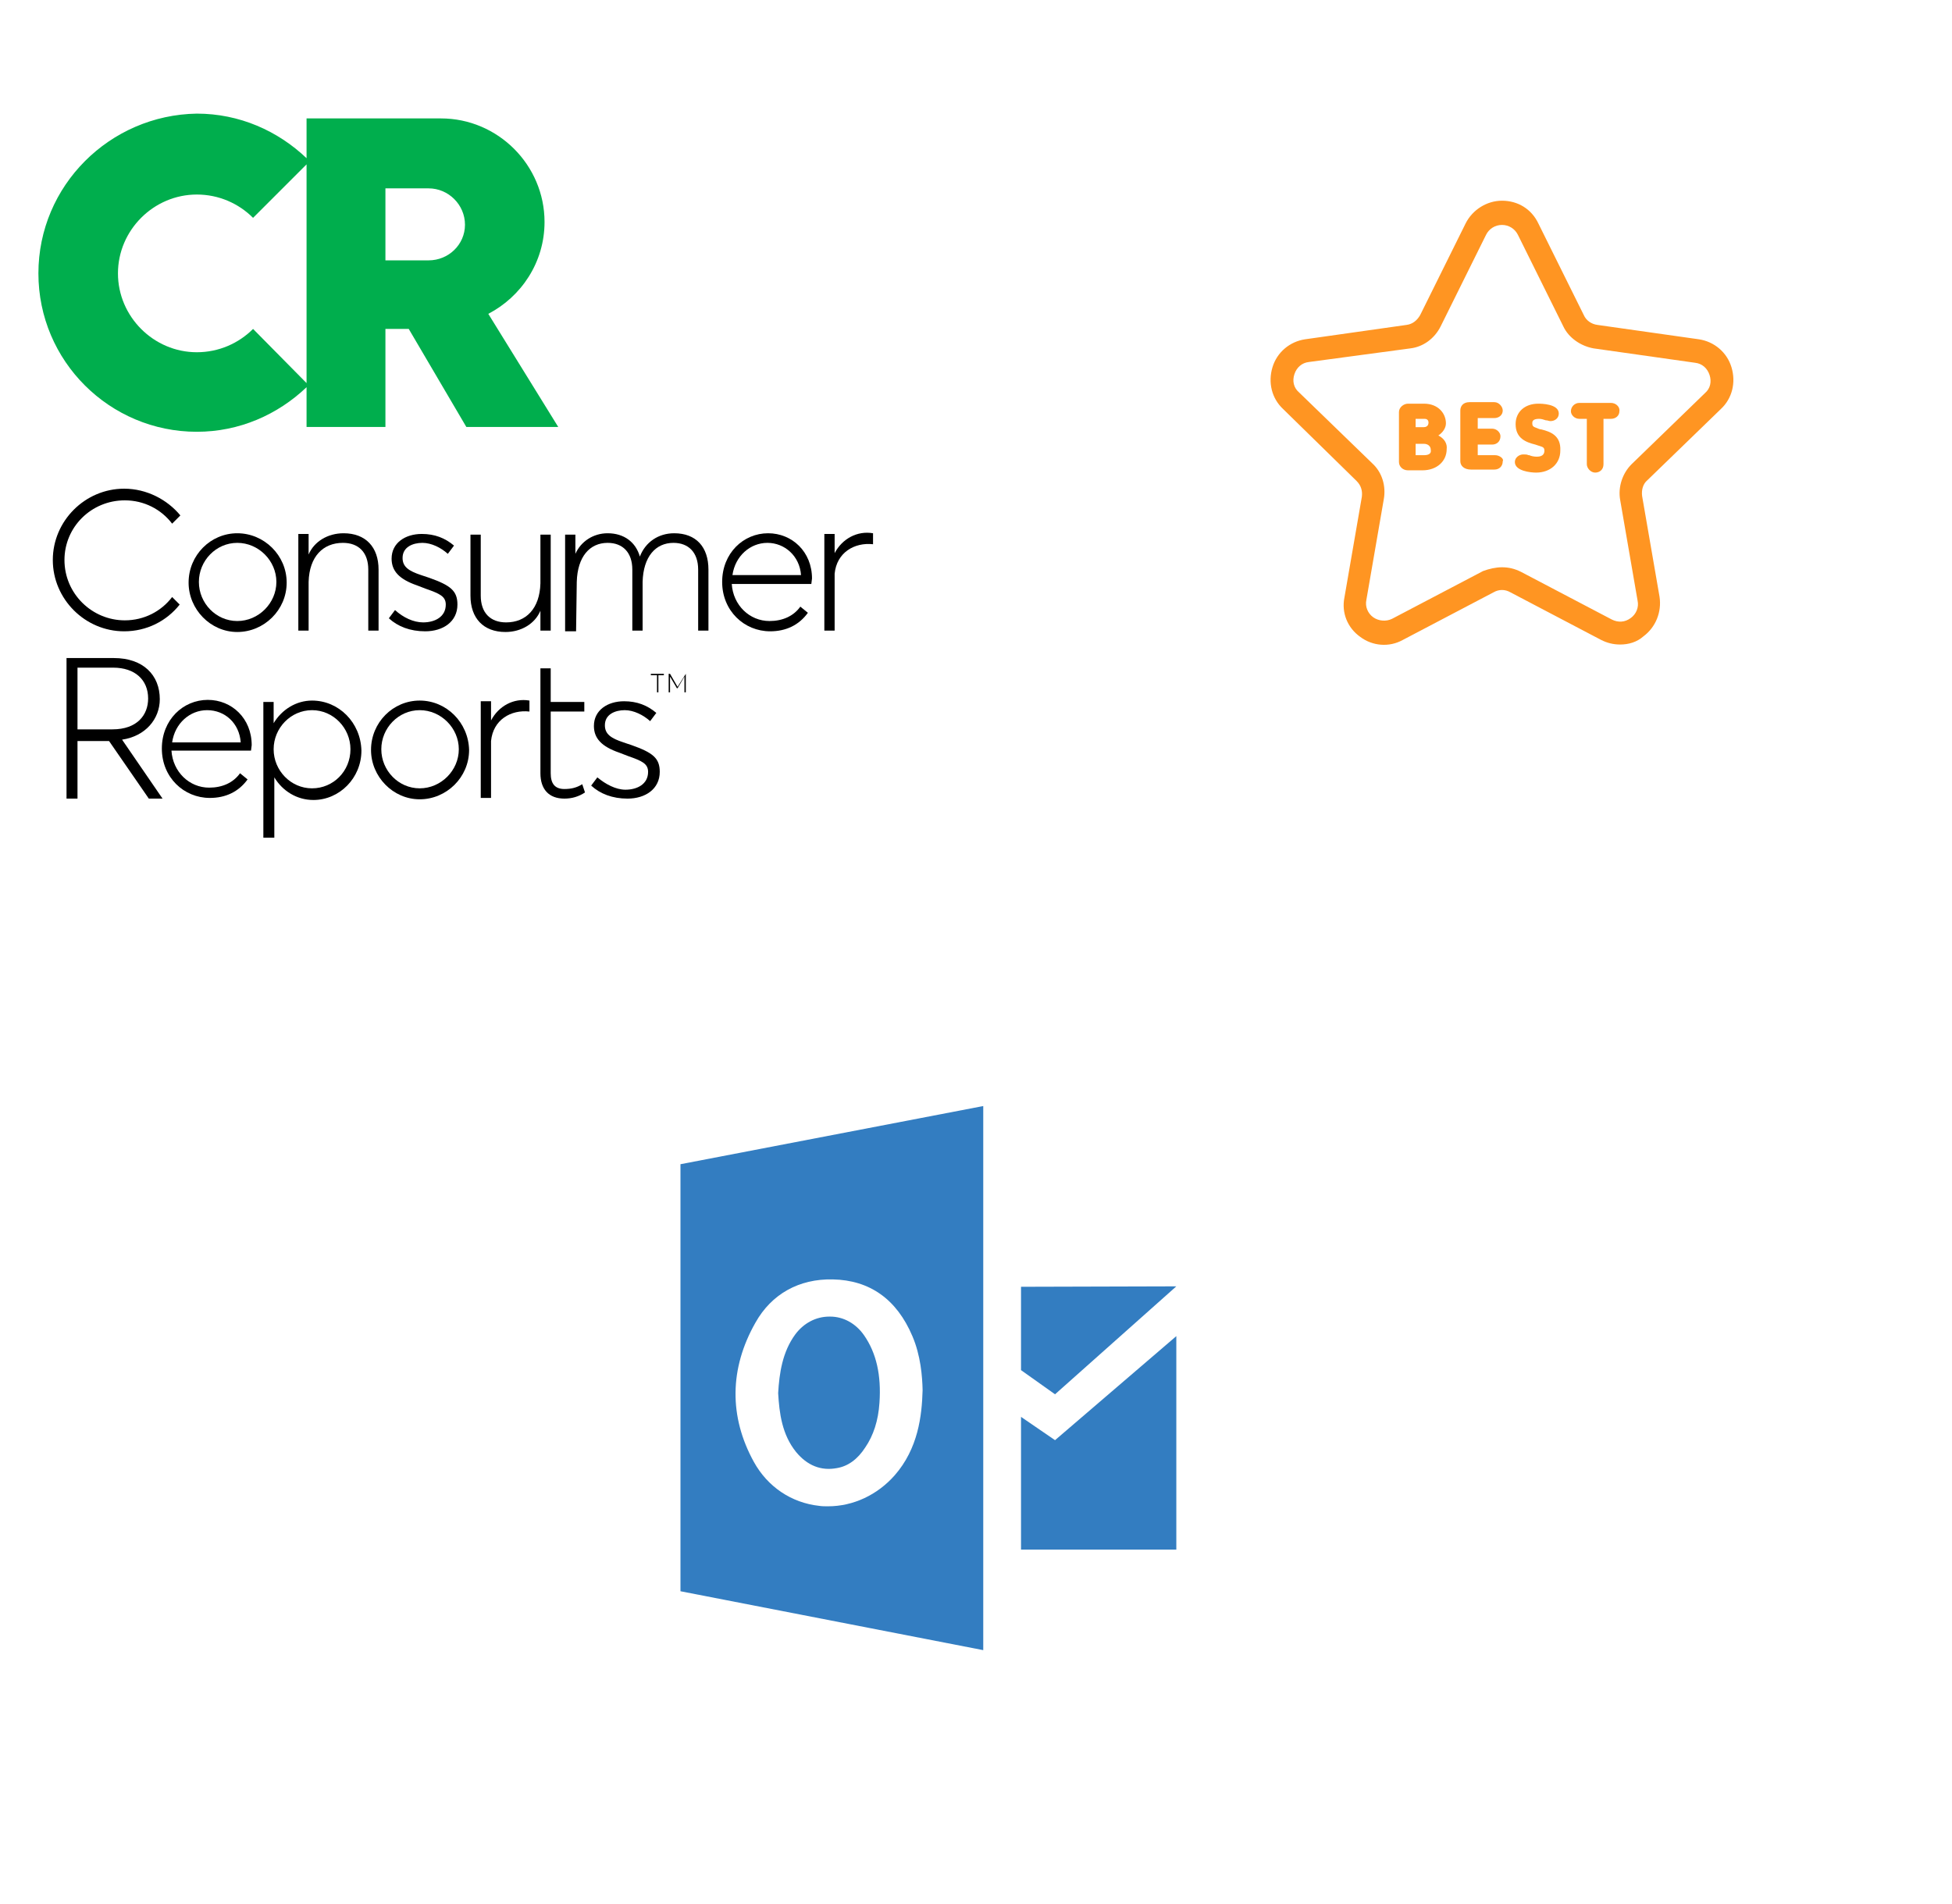 ﻿<?xml version="1.0" encoding="utf-8"?>
<!DOCTYPE svg PUBLIC "-//W3C//DTD SVG 1.1//EN" "http://www.w3.org/Graphics/SVG/1.1/DTD/svg11.dtd">
<svg width="1025" height="1000" xmlns="http://www.w3.org/2000/svg" xmlns:xlink="http://www.w3.org/1999/xlink" xmlns:xml="http://www.w3.org/XML/1998/namespace" version="1.1">
  <svg x="0" y="0" width="475" height="500" viewBox="0, 0, 131.9, 125.7" xml:space="preserve" id="e6f81958-2d5b-412e-a3cb-33bdb9bdd74f" enable-background="new 0 0 131.9 125.7" xmlns="http://www.w3.org/2000/svg" xmlns:xlink="http://www.w3.org/1999/xlink" xmlns:xml="http://www.w3.org/XML/1998/namespace" version="1.1">
    <g>
      <g>
        <g>
          <path d="M44.7 55.7 L56.2 55.7 L56.2 41.4 L59.6 41.4 L68 55.7 L81.4 55.7 L71.2 39.2 C76 36.7 79.4 31.7 79.4 25.8 C79.4 17.5 72.6 10.7 64.3 10.7 L44.7 10.7 L44.7 16.5 C40.5 12.5 34.9 10 28.7 10 C16 10.2 5.6 20.5 5.6 33.3 C5.6 46.1 16 56.4 28.7 56.4 C34.9 56.4 40.5 53.9 44.7 49.9 L44.7 55.7 L44.7 55.7 z M36.9 41.4 C34.8 43.5 31.9 44.8 28.7 44.8 C22.4 44.8 17.2 39.6 17.2 33.3 C17.2 27 22.4 21.8 28.7 21.8 C31.9 21.8 34.8 23.1 36.9 25.2 L44.7 17.4 L44.7 49.3 L36.9 41.4 z M56.2 31.4 L56.2 20.9 L62.5 20.9 C65.4 20.9 67.8 23.3 67.8 26.2 C67.8 29.1 65.4 31.4 62.5 31.4 C62.5 31.4 56.2 31.4 56.2 31.4 z" style="fill:#00AE4D;" />
        </g>
        <g>
          <path d="M87.1 106.8 L86.2 108 C87.5 109.2 89.3 109.9 91.5 109.9 C94.1 109.9 96.2 108.5 96.2 106 C96.2 104 95.2 103.2 92.1 102.1 L90.9 101.7 C89.1 101.1 88.2 100.5 88.2 99.2 C88.2 97.6 89.7 97 91.1 97 C92.4 97 93.8 97.7 94.8 98.6 L95.7 97.4 C94.4 96.3 92.9 95.7 91 95.7 C88.6 95.7 86.6 97 86.6 99.3 C86.6 101.1 87.7 102.3 90.3 103.2 L91.6 103.7 C93.6 104.4 94.5 104.8 94.5 106 C94.5 107.8 92.9 108.6 91.2 108.6 C89.8 108.6 88.3 107.8 87.1 106.8" />
          <path d="M85.3 109 L84.9 107.8 C84.1 108.3 83.3 108.5 82.3 108.5 C80.9 108.5 80.3 107.7 80.3 106.2 L80.3 97.2 L85.2 97.2 L85.2 95.8 L80.3 95.8 L80.3 90.9 L78.8 90.9 L78.8 106.2 C78.8 108.5 80 109.9 82.3 109.9 C83.4 109.9 84.4 109.6 85.3 109" />
          <path d="M71.6 109.8 L71.6 101.5 C71.9 98.4 74.5 96.9 77.2 97.2 L77.2 95.6 C74.9 95.2 72.7 96.4 71.6 98.5 L71.6 95.7 L70.1 95.7 L70.1 109.8 L71.6 109.8 L71.6 109.8 z" />
          <path d="M61.2 95.6 C57.3 95.6 54.1 98.8 54.1 102.8 C54.1 106.7 57.3 110 61.2 110 C65.1 110 68.4 106.8 68.4 102.8 C68.3 98.8 65.1 95.6 61.2 95.6 z M61.2 108.4 C58.1 108.4 55.6 105.8 55.6 102.7 C55.6 99.6 58.1 97 61.2 97 C64.3 97 66.9 99.6 66.9 102.7 C66.9 105.8 64.3 108.4 61.2 108.4 z" />
          <path d="M45.5 95.6 C43.2 95.6 41.1 96.9 39.9 98.9 L39.9 95.8 L38.4 95.8 L38.4 115.6 L40 115.6 L40 106.8 C41.2 108.8 43.3 110.1 45.7 110.1 C49.5 110.1 52.7 106.9 52.7 102.9 C52.6 98.8 49.4 95.6 45.5 95.6 z M45.5 108.4 C42.4 108.4 39.9 105.8 39.9 102.7 C39.9 99.6 42.4 97 45.5 97 C48.6 97 51.1 99.6 51.1 102.7 C51.1 105.9 48.6 108.4 45.5 108.4 z" />
          <path d="M36.7 102.1 C36.7 98.2 33.8 95.5 30.3 95.5 C26.7 95.5 23.6 98.4 23.6 102.6 C23.6 106.8 26.8 109.8 30.6 109.8 C32.9 109.8 34.8 108.9 36.1 107.1 L35 106.2 C34 107.6 32.4 108.3 30.5 108.3 C27.6 108.3 25.2 106 25 102.9 L36.6 102.9 L36.7 102.1 L36.7 102.1 z M25.1 101.7 C25.5 98.9 27.7 97 30.2 97 C32.8 97 34.9 98.9 35.1 101.7 L25.1 101.7 z" />
          <path d="M17.8 101.3 C21.2 100.8 23.3 98.3 23.3 95.4 C23.3 91.9 20.9 89.4 16.6 89.4 L9.7 89.4 L9.7 109.9 L11.3 109.9 L11.3 101.5 L15.9 101.5 L21.7 109.9 L23.7 109.9 L17.8 101.3 z M11.3 99.8 L11.3 90.8 L16.5 90.8 C19.7 90.8 21.6 92.6 21.6 95.3 C21.6 97.7 20 99.8 16.4 99.8 C16.5 99.8 11.3 99.8 11.3 99.8 z" />
          <path d="M121.7 85.4 L121.7 77.1 C122 74 124.6 72.5 127.3 72.8 L127.3 71.2 C125 70.8 122.8 72 121.7 74.1 L121.7 71.3 L120.2 71.3 L120.2 85.4 L121.7 85.4 L121.7 85.4 z" />
          <path d="M118.4 77.8 C118.4 73.9 115.5 71.2 112 71.2 C108.4 71.2 105.3 74.1 105.3 78.3 C105.3 82.5 108.5 85.5 112.3 85.5 C114.6 85.5 116.5 84.6 117.8 82.8 L116.7 81.9 C115.7 83.3 114.1 84 112.2 84 C109.3 84 106.9 81.7 106.7 78.6 L118.3 78.6 L118.4 77.8 L118.4 77.8 z M106.8 77.3 C107.2 74.5 109.4 72.6 111.9 72.6 C114.4 72.6 116.6 74.5 116.8 77.3 L106.8 77.3 z" />
          <path d="M84.1 78.3 C84.2 74.6 86 72.6 88.6 72.6 C90.8 72.6 92.2 74 92.2 76.5 L92.2 85.4 L93.7 85.4 L93.7 78.3 C93.8 74.6 95.6 72.6 98.2 72.6 C100.4 72.6 101.8 74 101.8 76.5 L101.8 85.4 L103.3 85.4 L103.3 76.5 C103.3 73.2 101.5 71.2 98.3 71.2 C96 71.2 94.1 72.5 93.3 74.6 C92.7 72.5 91 71.2 88.6 71.2 C86.5 71.2 84.7 72.4 83.9 74.2 L83.9 71.4 L82.4 71.4 L82.4 85.5 L84 85.5 L84.1 78.3 L84.1 78.3 z" />
          <path d="M78.8 85.4 L80.3 85.4 L80.3 71.4 L78.8 71.4 L78.8 78.5 C78.7 82.2 76.7 84.2 73.8 84.2 C71.5 84.2 70.1 82.8 70.1 80.3 L70.1 71.4 L68.6 71.4 L68.6 80.3 C68.6 83.6 70.5 85.6 73.7 85.6 C76 85.6 78 84.4 78.8 82.5 L78.8 85.4 L78.8 85.4 z" />
          <path d="M57.6 82.4 L56.7 83.6 C58 84.8 59.8 85.5 62 85.5 C64.6 85.5 66.7 84.1 66.7 81.6 C66.7 79.6 65.7 78.8 62.6 77.7 L61.4 77.3 C59.6 76.7 58.7 76.1 58.7 74.8 C58.7 73.2 60.2 72.6 61.6 72.6 C62.9 72.6 64.3 73.3 65.3 74.2 L66.2 73 C64.9 71.9 63.4 71.3 61.5 71.3 C59.1 71.3 57.1 72.6 57.1 74.9 C57.1 76.7 58.2 77.9 60.8 78.8 L62.1 79.3 C64.1 80 65 80.4 65 81.6 C65 83.4 63.4 84.2 61.7 84.2 C60.3 84.2 58.8 83.5 57.6 82.4" />
          <path d="M45 78.3 C45.1 74.6 47.1 72.6 50 72.6 C52.3 72.6 53.7 74 53.7 76.5 L53.7 85.4 L55.2 85.4 L55.2 76.5 C55.2 73.2 53.3 71.2 50.1 71.2 C47.8 71.2 45.8 72.4 45 74.3 L45 71.3 L43.5 71.3 L43.5 85.4 L45 85.4 L45 78.3 L45 78.3 z" />
          <path d="M34.6 71.2 C30.7 71.2 27.5 74.4 27.5 78.4 C27.5 82.3 30.7 85.6 34.6 85.6 C38.5 85.6 41.8 82.4 41.8 78.4 C41.8 74.4 38.5 71.2 34.6 71.2 z M34.6 84 C31.5 84 29 81.4 29 78.3 C29 75.2 31.5 72.6 34.6 72.6 C37.7 72.6 40.3 75.2 40.3 78.3 C40.3 81.4 37.7 84 34.6 84 z" />
          <path d="M25.1 80.5 C23.5 82.6 21 83.9 18.2 83.9 C13.4 83.9 9.4 80 9.4 75.1 C9.4 70.3 13.3 66.4 18.2 66.4 C21 66.4 23.5 67.7 25.1 69.8 L26.3 68.6 C24.4 66.3 21.4 64.7 18.1 64.7 C12.4 64.7 7.7 69.4 7.7 75.1 C7.7 80.8 12.4 85.5 18.1 85.5 C21.4 85.5 24.3 84 26.2 81.6 L25.1 80.5 z" />
        </g>
      </g>
      <g>
        <path d="M95.8 91.9 L94.9 91.9 L94.9 91.7 L96.8 91.7 L96.8 91.9 L96 91.9 L96 94.4 L95.8 94.4 L95.8 91.9 L95.8 91.9 z" />
        <path d="M100 91.7 L100 94.4 L99.8 94.4 L99.8 92.1 L99.8 92.1 L98.8 93.8 L98.7 93.8 L97.7 92.1 L97.7 92.1 L97.7 94.4 L97.5 94.4 L97.5 91.7 L97.7 91.7 L98.8 93.6 L98.8 93.6 L100 91.7 L100 91.7 z" />
      </g>
    </g>
  </svg>
  <svg x="550" y="0" width="475" height="500" viewBox="0, 0, 68, 125.7" xml:space="preserve" id="Layer_1" enable-background="new 0 0 68 125.7" xmlns="http://www.w3.org/2000/svg" xmlns:xlink="http://www.w3.org/1999/xlink" xmlns:xml="http://www.w3.org/XML/1998/namespace" version="1.1">
    <g>
      <path d="M49.9 85.1 C49 85.1 48.2 84.9 47.4 84.5 L35.4 78.2 C34.7 77.8 33.9 77.8 33.2 78.2 L21.2 84.5 C19.4 85.5 17.2 85.3 15.6 84.1 C13.9 82.9 13.1 80.9 13.5 78.9 L15.8 65.6 C15.9 64.8 15.7 64.1 15.1 63.5 L5.4 54 C3.9 52.6 3.4 50.5 4 48.5 C4.6 46.5 6.3 45.1 8.3 44.8 L21.7 42.9 C22.5 42.8 23.1 42.3 23.5 41.6 L29.5 29.5 C30.4 27.7 32.3 26.5 34.3 26.5 C34.3 26.5 34.3 26.5 34.3 26.5 C36.4 26.5 38.2 27.6 39.1 29.5 L45.1 41.6 C45.4 42.3 46.1 42.8 46.9 42.9 L60.3 44.8 C62.3 45.1 64 46.5 64.6 48.5 C65.2 50.5 64.7 52.6 63.2 54 L53.5 63.4 C52.9 63.9 52.7 64.7 52.8 65.5 L55.1 78.8 C55.4 80.8 54.6 82.8 53 84 C52.1 84.8 51 85.1 49.9 85.1 z M34.3 74.9 C35.2 74.9 36 75.1 36.8 75.5 L48.8 81.8 C49.6 82.2 50.5 82.2 51.3 81.6 C52 81.1 52.4 80.2 52.2 79.3 L49.9 66 C49.6 64.3 50.2 62.5 51.4 61.3 L61.1 51.9 C61.8 51.3 62 50.4 61.7 49.5 C61.4 48.6 60.7 48 59.8 47.9 L46.4 46 C44.7 45.7 43.1 44.6 42.4 43.1 L36.4 31 C36 30.2 35.2 29.7 34.3 29.7 L34.3 29.7 C33.4 29.7 32.6 30.2 32.2 31 L26.2 43.1 C25.4 44.7 23.9 45.8 22.2 46 L8.8 47.8 C7.9 47.9 7.2 48.5 6.9 49.4 C6.6 50.3 6.8 51.2 7.5 51.8 L17.2 61.2 C18.5 62.4 19 64.2 18.7 65.9 L16.4 79.2 C16.2 80.1 16.6 81 17.3 81.5 C18 82 19 82.1 19.8 81.7 L31.8 75.4 C32.6 75.1 33.5 74.9 34.3 74.9 z" style="fill:#FF9522;" />
      <path d="M25.9 57.5 C26.5 57.1 26.9 56.5 26.9 55.9 C26.9 54.6 25.9 53.3 24 53.3 L21.9 53.3 C21.3 53.3 20.7 53.8 20.7 54.4 L20.7 61 C20.7 61.6 21.2 62.1 21.9 62.1 L23.8 62.1 C25.7 62.1 27 60.9 27 59.3 C27.1 58.6 26.7 57.9 25.9 57.5 z M24 60.1 L22.9 60.1 L22.9 58.6 L24 58.6 C24.5 58.6 24.9 58.9 24.9 59.4 C25 59.9 24.6 60.1 24 60.1 z M22.9 56.5 L22.9 55.3 L24.1 55.3 C24.3 55.3 24.6 55.4 24.6 55.8 C24.6 56.3 24.2 56.4 24 56.4 L22.9 56.4 z" style="fill:#FF9522;" />
      <path d="M33.4 60.1 L31.1 60.1 L31.1 58.7 L33 58.7 C33.6 58.7 34.1 58.3 34.1 57.6 C34.1 57.1 33.6 56.6 33 56.6 L31.1 56.6 L31.1 55.2 L33.3 55.2 C33.9 55.2 34.4 54.8 34.4 54.2 C34.4 53.7 33.9 53.1 33.3 53.1 L30 53.1 C29.2 53.1 28.8 53.6 28.8 54.2 L28.8 60.9 C28.8 61.5 29.3 62 30.2 62 L33.3 62 C33.9 62 34.4 61.6 34.4 60.9 C34.6 60.6 34 60.1 33.4 60.1 z" style="fill:#FF9522;" />
      <path d="M39.5 56.7 C39.3 56.7 39.1 56.6 38.6 56.4 C38.4 56.3 38.3 56.2 38.3 55.9 C38.3 55.7 38.3 55.3 39.2 55.3 C39.5 55.3 39.8 55.4 40.1 55.5 L40.2 55.5 C40.3 55.5 40.5 55.6 40.7 55.6 C41.3 55.6 41.8 55.2 41.8 54.6 C41.8 53.3 39.4 53.3 39.1 53.3 C37.3 53.3 36.1 54.4 36.1 56 C36.1 57.9 37.5 58.4 38.7 58.7 C39 58.8 39.3 58.9 39.6 59 C39.8 59.1 39.9 59.2 39.9 59.5 C39.9 59.8 39.8 60.3 38.9 60.3 C38.5 60.3 38.1 60.2 37.9 60.1 L37.8 60.1 C37.6 60 37.4 60 37.1 60 C36.6 60 36 60.4 36 61 C36 62.2 38.1 62.4 38.8 62.4 C40.7 62.4 42 61.2 42 59.5 C42.1 57.5 40.7 57 39.5 56.7 z" style="fill:#FF9522;" />
      <path d="M48.7 53.2 L44.5 53.2 C43.9 53.2 43.4 53.7 43.4 54.3 C43.4 54.8 43.9 55.3 44.5 55.3 L45.5 55.3 L45.5 61.3 C45.5 61.8 46 62.4 46.6 62.4 C47.2 62.4 47.7 62 47.7 61.3 L47.7 55.3 L48.7 55.3 C49.3 55.3 49.8 54.9 49.8 54.3 C49.9 53.7 49.3 53.2 48.7 53.2 z" style="fill:#FF9522;" />
    </g>
  </svg>
  <svg x="250" y="500" width="475" height="500" viewBox="0, 0, 625, 542" xml:space="preserve" id="Layer_1#1" enable-background="new 0 0 625 542" xmlns="http://www.w3.org/2000/svg" xmlns:xlink="http://www.w3.org/1999/xlink" xmlns:xml="http://www.w3.org/XML/1998/namespace" version="1.1">
    <g>
      <g>
        <g>
          <path d="M249.3 298.7 C257 297.4 263.6 292.6 268.9 284.4 C274.5 276.2 277.9 265.9 278.7 253.5 C280 234.5 276.6 219.1 267.9 206.7 C262.3 198.8 253.9 194 244.6 194 C244.3 194 244.3 194 244.1 194 C234.8 194 226.4 198.5 220.6 206.2 C211.6 218.4 209.5 233.2 208.7 246.9 C209.5 260.6 211.3 275.5 221.1 287.6 C228.7 296.8 238.2 300.8 249.3 298.7 z" clip-rule="evenodd" fill-rule="evenodd" style="fill:#337DC1;" />
          <path d="M141.2 88.7 L141.2 383.8 L350.4 424.5 L350.4 48.5 L141.2 88.7 z M289.2 303.7 C277.3 317.2 260.6 325.1 243.2 325.1 C241.1 325.1 239 325.1 237.1 324.8 C217.8 322.7 201.4 311.6 191.9 294.4 C174.7 263.2 175 229.9 193 198.2 C204.1 178.4 223.1 167.8 246.4 168.3 C272 168.8 290.6 182 301.4 207.4 C307.2 220.9 308.3 235.4 308.5 244.9 C308 262.7 305.4 285.2 289.2 303.7 z" clip-rule="evenodd" fill-rule="evenodd" style="fill:#337DC1;" />
        </g>
        <polygon points="376.5,173.4 376.5,231 400,247.7 483.8,173.1" clip-rule="evenodd" fill-rule="evenodd" style="fill:#337DC1;" />
        <polygon points="376.5,263.3 400,279.4 483.8,207.5 483.8,355 376.5,355" clip-rule="evenodd" fill-rule="evenodd" style="fill:#337DC1;" />
      </g>
    </g>
  </svg>
</svg>
